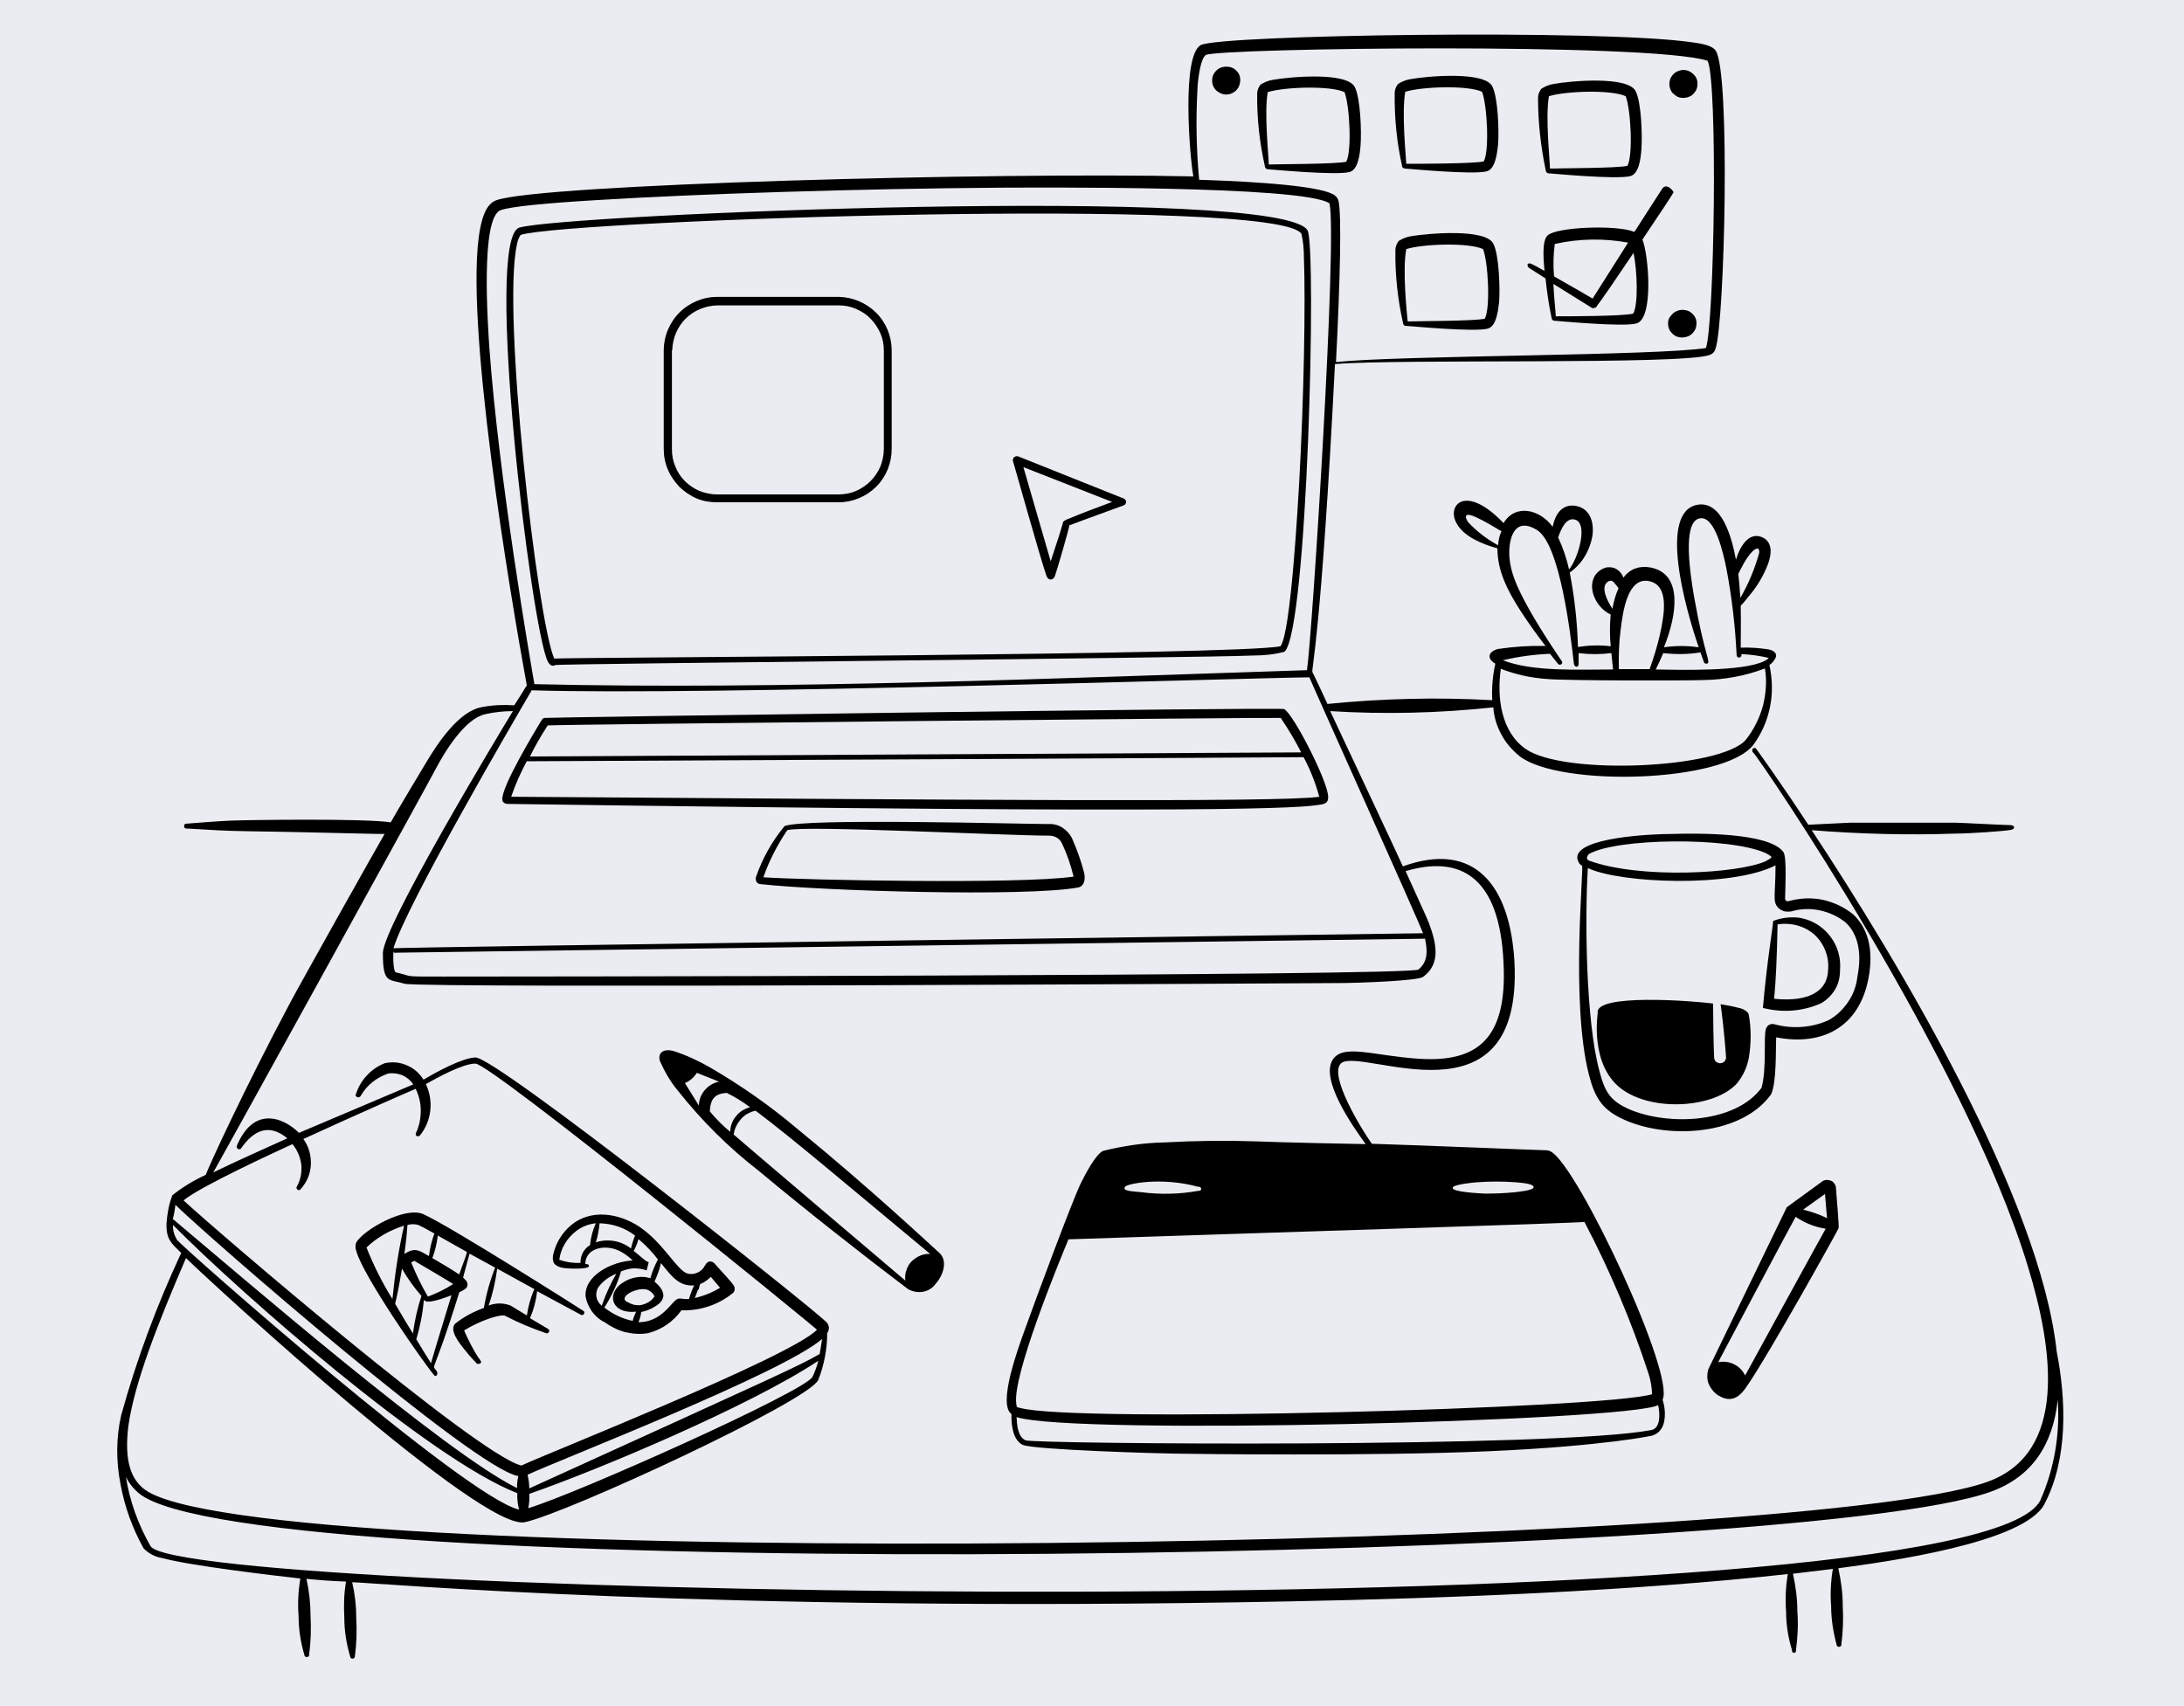 <?xml version="1.0" encoding="utf-8"?>
<!-- Generator: Adobe Illustrator 26.5.0, SVG Export Plug-In . SVG Version: 6.00 Build 0)  -->
<svg version="1.1" xmlns="http://www.w3.org/2000/svg" xmlns:xlink="http://www.w3.org/1999/xlink" x="0px" y="0px"
	 viewBox="0 0 640 500" style="enable-background:new 0 0 640 500;" xml:space="preserve">
<style type="text/css">
	.st0{fill:#EBECF1;}
</style>
<g id="Background">
	<rect class="st0" width="640" height="500"/>
</g>
<g id="Layer_1">
	<path d="M415.7,284.1h-0.2H415.7z M165.2,371.6c1.1,0.2,7.4,0.5,7.4-0.6c0-0.6-1.1-0.6-1.1-0.6c0.1-4.8,6.2-6,10.6-3.5
		c1.2,0.7,2.3,1.5,3.3,2.5c-6.2,0.3-14.3,4.5-13.8,10.6c0.3,1.6,1,3.1,1.9,4.4c1,1.3,2.2,2.4,3.7,3.1c1.8,1.3,3.8,2.3,6,2.9
		c2.2,0.5,4.4,0.7,6.7,0.3c4-1,7.4-3.4,9.8-6.7c5.4,0.2,10.8-1.6,15-5c0.2-0.1,0.3-0.3,0.4-0.5c0.1-0.2,0.2-0.4,0.2-0.7
		c0-1,0-1-6-7.6c-0.2-0.2-0.4-0.3-0.6-0.4c-0.2-0.1-0.5-0.1-0.7-0.1c-0.3,0-0.5,0.1-0.7,0.3c-0.2,0.1-0.4,0.3-0.5,0.6
		c-0.1,0.1-0.2,0.3-0.3,0.4c-0.5,0.9-1.2,1.6-2.2,2c-0.9,0.4-2,0.5-2.9,0.2c-3-0.9-6.9-8.8-13.9-13.6c-6.1-4.1-14.4-5.4-20.2-0.5
		c-2.5,2.1-4.3,5-5.1,8.2c-0.3,1-0.3,2.1,0.2,3C163,371,164.1,371.5,165.2,371.6L165.2,371.6z M176.4,382.7
		c-0.8-0.6-1.4-1.5-1.6-2.5s0-2,0.5-2.9c1.3-1.8,3.2-3.2,5.3-4c-1.7,2.9-3.1,6-4.2,9.2V382.7z M204.7,378c0.7-2.2,0-1.4,1.2-2
		c0.9-0.5,1.7-1.1,2.4-1.8l2.7,3.2c-2.3,1.4-4.8,2.4-7.4,3c0.3-0.8,0.8-2,1-2.6V378z M193.8,370.3c2.9,3.6,5.2,6.8,9.6,6.4
		c-0.6,1.3-1.1,2.6-1.5,4c-2.2,0.1-2.5-0.4-3.4,0c-1.7,0.7-4.5,6.8-11.4,6.8c0.4-1,0.7-2,0.8-3c1.9-0.4,3.7-1.2,5.3-2.5
		c0.7-0.6,1.1-1.4,1.2-2.2c0-1-0.4-2.4-2.6-4.2c0.8-1.8,1.5-3.6,1.9-5.5V370.3z M183.8,381.6c-2.6-1.4,1.9-3.9,4.8-3.8
		c0.7,0,1.3,0.2,1.9,0.6c0.6,0.4,1,0.9,1.3,1.5c-0.4,0.6-0.9,1.2-1.6,1.6c-0.6,0.4-1.3,0.7-2.1,0.9c-0.7,0.2-1.5,0.1-2.3,0
		c-0.7-0.2-1.4-0.5-2.1-0.9V381.6z M187.3,363.3c2,1.7,3.9,3.7,5.5,5.8c-0.9,1.7-1.7,3.6-2.2,5.5c-1.3-0.4-2.6-0.5-3.9-0.3
		c-1.3,0.2-2.6,0.6-3.7,1.3c-5.5,3-4.2,9.6,3.4,8.8c-0.4,0.9-0.8,1.8-1,2.7c-3-0.6-5.9-2-8.3-3.9c2.1-3.3,3.8-6.9,4.9-10.6
		c1.2-0.5,2.4-0.8,3.7-0.9c1.3,0,2.6,0.2,3.8,0.6l0.6-2.4l-0.7-0.3c-1.4-1-2-1.7-3.7-3c0.6-1.1,1.1-2.3,1.4-3.5V363.3z M175.7,358.5
		c3.8,0.1,7.4,1.3,10.4,3.6c-0.5,1.2-0.9,2.5-1.2,3.8c-1.4-1.1-3.1-1.9-4.9-2.2c-1.8-0.3-3.7-0.2-5.4,0.4
		C175.2,362.3,175.5,360.4,175.7,358.5L175.7,358.5z M168.8,360.8c1.7-1.3,3.7-2.1,5.8-2.3c-0.9,2-1.5,4.2-1.7,6.4
		c-0.9,0.5-1.6,1.3-2.1,2.2c-0.5,0.9-0.7,2-0.7,3c-2.1,0.1-4.2-0.2-6.2-0.9C164.3,365.9,166.1,362.9,168.8,360.8L168.8,360.8z
		 M124,355.8c-5.4-2.3-17.4,4.6-19.6,8.3c-0.3,0.8-0.3,1.7,0,2.5c1.9,7.2,19.5,32.5,22.8,36.4c0.6,0.7,1.3-0.3,0.8-1.1
		c-1.6-2.6-1.4,2.6,6.6-23.2c0.7-0.3,1.4-0.7,2-1.2c0.3-0.3,0.4-0.7,0.4-1.1c0-0.4-0.2-0.8-0.4-1.1c-0.3-0.3-0.6-0.6-0.9-0.9l1.9-7
		l7.5,4.1c-1.5,3.8-2.6,7.7-3.3,11.8c-3,1.1-5.9,2.6-8.4,4.6c-1.8,1.9,1,5.5,2.8,7.7c1.7,2.2,3.2,3.6,3.5,4c0.3,0.3,1.4,0,1.3-0.5
		c-0.2-0.4-0.4-0.8-0.8-1.2c-1.6-2.5-3-5.2-4.2-8c2.3-1.4,4.8-2.6,7.4-3.5c0.9-0.3,3.8-1.2,4.6-0.8c3.8,2,7.9,3.7,12,5.1
		c0.2,0.1,0.4,0.1,0.5,0c0.2-0.1,0.3-0.2,0.4-0.4s0.1-0.4,0-0.5c-0.1-0.2-0.2-0.3-0.4-0.4l-5.2-3.1c1.1-2.5,1.8-5.2,2.1-7.9
		l12.8,6.9c0.8,0.5,1.4-0.8,0.8-1.1C170.6,383.9,131.7,359.2,124,355.8L124,355.8z M119.4,359c1-0.3,2.2-0.3,3.2,0
		c0.7,0.3,2.4,1.2,4.7,2.5c-0.8,2.1-1.3,4.3-1.6,6.6c-2-1.1-3.2-2-4.8-1.7c-0.9,0.2-1.7,0.6-2.4,1.1
		C118.8,365.1,119.1,363.3,119.4,359L119.4,359z M107.4,365.6c3.1-3,6.9-5.1,11-6.4c-1.6,7.1-2.7,14.3-3.4,21.5
		C112,375.9,109.5,370.9,107.4,365.6L107.4,365.6z M121,390.8c-1.7-2.7-3.5-5.8-5.2-8.7c1-4.3,1.3-6.3,2-10.3c1.6,2.8,3.5,5.5,5.7,8
		C122.3,383.4,121.5,387.1,121,390.8L121,390.8z M126.3,399.5c-1.1-1.7-2.5-4-4.3-7c1.1-3.8,1.9-7.6,2.2-11.6
		c0.7,1.6,6.5-0.7,8.1-1.3C131.2,383.3,127.2,396.2,126.3,399.5L126.3,399.5z M125.4,380c-1.9-3.2-3.5-6.6-4.9-10l0.9-0.5
		c0.4,0.2,10.7,6.3,11.4,6.8C130.5,377.8,128,379,125.4,380L125.4,380z M134.4,373.4c-2.2-1.5-5.3-3.3-7.7-4.7
		c0.8-2.1,1.3-4.3,1.6-6.6l8.5,4.8c-0.1,1.1-1.2,3.5-2.2,6.5H134.4z M154.2,385.4l-4.6-2.8c-2.1-0.8-4.3-0.8-6.4,0
		c1.2-3.5,2-7.1,2.5-10.8l10.9,6c-1.1,2.4-1.8,5-2.2,7.7L154.2,385.4z"/>
	<path d="M602.7,396.1c-4.9-45.2-46.7-114.8-71.8-152.8c14,1.1,28,1.5,42,1c4,0,14.4-0.7,16.4-1.1c1.2-0.2,1.4-1.4-0.4-1.4
		s-14.4-0.7-16.1-0.7h-30.5c-4.7,0.2-12,0.6-12.4,0.6c-9-13.7-15.3-22.3-15.3-22.3c-0.1-0.1-0.2-0.1-0.2-0.2c-0.1,0-0.2,0-0.3,0
		c-0.1,0-0.2,0-0.3,0.1c-0.1,0-0.2,0.1-0.2,0.2c-0.1,0.1-0.1,0.2-0.1,0.3c0,0.1,0,0.2,0,0.3c0,0.1,0.1,0.2,0.1,0.3
		c0.1,0.1,0.1,0.1,0.2,0.2c1.4,1.1,62,89.7,80.5,150.7c7.4,24.2,11.7,54.6-12,63c-56.3,20.1-497.1,26.6-538.7,3
		c-5.8-3.3-7.1-10.1-6-19.3c1.8-12.8,8.6-30,16.9-49.3c9.3,9,86.7,80.1,99.3,77.4c12.5-2.7,83.1-35.4,86-41.7
		c1.7-4.4,2.6-9,2.6-13.7c0.4-0.5,0.5-1.1,0.5-1.7c-0.1-0.6-0.3-1.2-0.8-1.6c-4.6-4.6-96.9-77.8-102.8-77.5
		c-4.1,0.2-11.6,4.4-15.2,6.5c-1.2-1.9-2.9-3.4-4.9-4.2c-2-0.9-4.3-1.1-6.5-0.6c-2,0.8-3.9,2.1-5.3,3.7c-1.5,1.6-2.6,3.6-3.2,5.7
		c0,0.2,0.1,0.3,0.3,0.4c0.1,0.1,0.3,0.2,0.5,0.2c0.2,0,0.3-0.1,0.5-0.2c0.1-0.1,0.2-0.2,0.3-0.4c1.8-3.1,4.7-5.3,8-6.4
		c1.4-0.2,2.8,0,4.1,0.5c1.3,0.6,2.4,1.5,3.2,2.7L87.6,332c-1.8-1.8-4-3.2-6.4-3.9c-5.7-1.5-9.5,2.2-11.8,7.7c-0.1,0.2,0,0.3,0,0.5
		c0.1,0.2,0.2,0.3,0.3,0.4c0.1,0.1,0.3,0.1,0.5,0.1c0.2,0,0.3-0.1,0.4-0.2c3.8-5.5,8.3-7.4,13.6-3c-6.4,2.9-15.4,6.9-21.7,10
		c0.5-0.7,65.2-118,65.2-118.3c2.8-5.3,8.6-14.7,14.5-16c2.7-0.6,5.4-0.9,8.1-0.9c-4.2,6.9-38,63-38.1,70.9c0,9,1.6,7.6,6.4,9
		c4.8,1.4,273.4-0.2,273.9-0.2c4.6,0,22.8-0.6,24.5-1.8c5.2-3.8,4-9.6,1.8-15.6c-0.5-1.4-3.3-7.4-6.9-15.4
		c15.8-4.7,27.6,1.3,28.7,27c1.1,22.2-7.7,29-24.5,28c-13.5-0.8-22.8-4.7-25.7,0.5c-3.3,5.9,5.8,19,9.8,24.5c-0.6,0-25.7-0.5-32-0.8
		c-8.9-0.3-17.9-0.2-26.8,0.3c-6.1,0.1-12.2,1-18.2,2.5c-2.2,1.1-5.2,6.9-6.4,9.3c-2.4,4.8-13.5,34.7-16.6,43.4
		c-1.8,5-7.9,21.5-3.8,24.4c-0.1,3.2,0.4,7.5,3.2,9s41.6,2.6,44.6,2.6c5.2,0.1,58.3,0.8,92.2-0.7s48.7-4.7,47.8-4.6
		c0.9-0.3,1.6-0.7,2.2-1.4c0.6-0.7,1-1.5,1.2-2.4c0.5-2.2,0.3-4.5-0.4-6.7c3.8-7.4-24.8-68.4-32.7-72.7c-0.5-0.3-1-0.4-1.5-0.4
		c-1.6,0-37.2-1.5-51-1.9c-3-4.2-12.8-20.2-9-23.6c5.7-5,53.3,20,50.8-29.7c-1.3-22.5-11.7-35.6-32.7-28c-1.8-4-17.2-36.8-21.3-45.5
		c15.9,1,31.9,0.6,47.8-1.1c0.2,2.8,1,5.5,2.4,8c1.3,2.5,3.2,4.6,5.4,6.4c12,9,59.8,7.7,68.4-3.4c2.4-3.3,4.1-7.1,4.9-11.2
		c0.8-4,0.7-8.2-0.2-12.2c0.8-0.5,1.4-1.3,1.8-2.1c0.5-0.9,0-2.1-2.1-2.5c-2.7-0.4-5.4-0.6-8.1-0.5c0-2.5,0.1-7.1,0-12.3
		c0.3-0.2,2.2-2.5,2.4-2.8c2.4-2.8,4.3-6,5.6-9.4c1-2.8,1.4-6-1.2-7.6c-4-2.2-6.8,1.8-8.2,6.3c-1.3-6.9-4.2-17.1-11.1-16.1
		c-11.8,1.8-3.7,30.5,0.2,41.8c-3.4-0.5-6.8-0.5-10.2,0c3.8-9.4,5.7-21.6-4-23.4c-1.5-0.3-3-0.2-4.4,0.3c-1.4,0.5-2.6,1.5-3.5,2.7
		c-0.2-0.7-0.6-1.3-1.1-1.8c-0.5-0.5-1.1-0.9-1.8-1.1c-0.7-0.2-1.4-0.2-2.1-0.1c-0.7,0.2-1.3,0.5-1.9,0.9
		c-4.4,3.2-1.9,10.5,3.2,12.9c-0.3,3.1-0.3,6.2,0,9.3c-3.2-0.4-6.4-0.3-9.6,0.2c-0.2-7.3-1-14.6-2.4-21.8c1.8-1.3,3.4-3,4.5-4.9
		c1.1-1.9,1.9-4.1,2.2-6.3c0.4-4-1-7.3-4.3-8.2c-4.2-1.1-6.6,1.8-7.4,6c-3.7-5.1-10.9-6.9-14.4-1.1c-11.2-11.7-16.7-5.2-13.8,0
		c2.1,4,7.7,6.2,12,7.4c0,6.7,3,12.4,6.7,18.2c2.5,3.9,5.3,7.7,7.4,10.4c-4.7-0.1-9.3,0.2-14,0.9c-2.8,0.8-3.3,2.8-0.7,4.3
		c-0.8,3.5-1.1,7.1-0.9,10.7c-16.1-0.9-32.3-0.5-48.3,1.1c-1-2.2-4-8.6-4.4-9.3c-0.4-0.8,2.5-9.5,6.6-90.3
		c18.6-1.6,102.2,0.3,109.9-2.7c0.4-0.2,0.8-0.4,1.1-0.8c0.3-0.4,0.5-0.8,0.6-1.3c2.6-8.4,4.3-80.3,0-87c-1-1.7-4.8-2.2-6.9-2.5
		c-26.7-3.9-138.3-2.2-144,0.8c-5.7,3-3.3,32.6-2.2,38.5C291.8,50.4,158,54,145.4,58.7c-3,1.1-4.1,5.2-4.7,8.3
		c-5,25.7,9,108.4,13.7,134c-0.3,0,0,0-3.7,5.7c-3.1-0.2-6.2-0.1-9.3,0.5c-6.8,1-13.1,10.5-16.6,16.4c-0.2,0.3-9,15-10.3,17.4
		c-7.5-1.2-42.5-0.7-47-0.5c-4.4,0.2-9,0.6-13,0.9c-0.7,0-0.8,1.4,0,1.4c8.4,0.5,11.5,0.7,18,0.8c15.9,0.2,39.4,0.9,40.2,0.8
		c-1.6,2.7-24.7,43.8-27.8,49.7c-13.4,25.2-24,48.3-24.6,50.2c-3.5,1.6-6.8,3.6-9.8,6c-1,2.6-1.5,5.4-1.7,8.2
		c-0.2,4.8,1.6,6,4.3,8.7c-7.2,15.4-13.1,31.3-17.6,47.6c-1.5,6.6-1.5,13.4-0.2,20.1c1.2,6.6,3.5,13,6.8,18.9
		c1.5,1.5,3.4,2.5,5.4,2.8c7.9,2.2,32.3,5.1,40.5,6c-0.6,3.7-0.8,7.4-0.5,11.1c0,3.8,0.6,7.6,1.7,11.3c0,0.1,0,0.2,0.1,0.3
		c0,0.1,0.1,0.2,0.2,0.2c0.1,0.1,0.2,0.1,0.2,0.1c0.1,0,0.2,0,0.3,0s0.2,0,0.3-0.1c0.1,0,0.2-0.1,0.2-0.2c0.1-0.1,0.1-0.2,0.1-0.2
		c0-0.1,0-0.2,0-0.3c0.5-3.7,0.6-7.5,0.4-11.3c0-3.6-0.4-7.2-1.2-10.8c4.1,0.4,8.1,0.7,11.6,0.8c-0.6,3.5-0.7,7.1-0.5,10.6
		c0,3.8,0.6,7.6,1.7,11.3c0,0.2,0.1,0.4,0.2,0.5c0.1,0.1,0.3,0.2,0.5,0.2c0.2,0,0.4-0.1,0.5-0.2c0.1-0.1,0.2-0.3,0.2-0.5
		c0.5-3.7,0.6-7.5,0.4-11.3c0-3.5-0.4-7-1.2-10.4c6.7,0.1,105.2,9,275.2,5.6c45.6-0.9,100.4-3,145.5-8c-0.6,3.6-0.8,7.3-0.5,11
		c0,3.8,0.6,7.6,1.7,11.2c0,0.1,0,0.2,0,0.3c0,0.1,0.1,0.2,0.1,0.3c0.1,0.1,0.1,0.1,0.2,0.2c0.1,0,0.2,0.1,0.3,0.1
		c0.1,0,0.2,0,0.3-0.1c0.1,0,0.2-0.1,0.2-0.2c0.1-0.1,0.1-0.2,0.1-0.3c0-0.1,0-0.2,0-0.3c0.5-3.7,0.7-7.5,0.4-11.3
		c0-3.7-0.5-7.4-1.3-11c3.3-0.4,11-1.3,11.7-1.4c-0.6,3.6-0.8,7.3-0.5,10.9c0,3.8,0.6,7.6,1.6,11.3c0,0.2,0.1,0.4,0.3,0.5
		c0.1,0.1,0.3,0.2,0.5,0.1c0.2,0,0.4-0.1,0.5-0.3c0.1-0.1,0.2-0.3,0.1-0.5c0.5-3.7,0.6-7.5,0.4-11.2c0-3.7-0.5-7.4-1.3-11
		c13.5-1.8,54.9-7.4,60.5-19C606,427.5,605.5,410.4,602.7,396.1L602.7,396.1z M329.7,347.8c0.3-0.8,10.4-3,21.4,0c0.1,0,0.2,0,0.3,0
		c0.1,0,0.2,0.1,0.3,0.1c0.1,0.1,0.1,0.1,0.2,0.2c0,0.1,0.1,0.2,0.1,0.3s0,0.2-0.1,0.3c0,0.1-0.1,0.2-0.2,0.2
		c-0.1,0.1-0.2,0.1-0.3,0.1c-0.1,0-0.2,0-0.3,0c-5.5,1-11.1,1.1-16.6,0.4C331.9,349.1,328.7,349.1,329.7,347.8L329.7,347.8z
		 M483.9,419.1c-27.8,5.3-181,4.1-183.4,3c-2.3-1.1-2.5-4.6-2.6-6.8c16.6,5.4,179,1.2,188-3.5C486.5,414.4,486.6,418.6,483.9,419.1
		L483.9,419.1z M425.7,348.1c0-1,6.6-1.6,6.9-1.6c3.9-0.3,7.9-0.3,11.8,0c2.2,0.2,5.2,0.5,5,1.5c-0.2,0.9-4.8,1.3-5.5,1.4
		c-2.9,0.3-5.9,0.4-8.8,0.4C433,349.7,425.5,349.3,425.7,348.1L425.7,348.1z M464.3,358.1c7.5,14.3,13.8,29.2,18.8,44.5
		c0.6,1.9,1,4,1,6c-13.5,4.2-169.5,8.5-185.2,4c-0.8-0.2-1,0-1.1-1.3c-1.1-8.2,12.2-40.6,15.3-48.1
		C369.8,361.3,463.7,358.4,464.3,358.1L464.3,358.1z M439,159.8c-3.3-1.8-6.3-4.1-8.8-6.8c-1.2-1.8-0.9-3,2.6-1.3
		c2.2,1,5.2,2.8,7.2,4C439.4,156.9,439.1,158.3,439,159.8z M511,165.1c2.4-4.3,4.8-5.6,4.5-3c-1.3,4.6-3.1,9-5.5,13.1
		c-0.2-3-0.4-5-0.6-7C509.6,167.8,510.2,166.5,511,165.1L511,165.1z M498.3,191.2c0.6,1.7,1,2.7,1,2.8c0,0.1,0.1,0.2,0.1,0.2
		c0.1,0.1,0.1,0.1,0.2,0.2c0.1,0,0.2,0.1,0.3,0.1c0.1,0,0.2,0,0.3,0c1.3-0.5-0.6-1.7-3.8-19.8c-0.9-5.4-3.7-22.1,1.8-22.8
		c4.4-0.7,6.8,10.3,7.7,14.7c1.6,8.4,2.6,16.9,3,25.4c0,0.2,0.1,0.3,0.2,0.5c0.1,0.1,0.3,0.2,0.4,0.2c0.2,0,0.3,0,0.5-0.1
		c0.1-0.1,0.2-0.2,0.3-0.4c0-0.2,0-0.3,0-0.5c2.7,0.1,5.4,0.5,8,1.1c-0.3,0.4-0.8,0.7-1.2,0.9c-6.3,3.2-25.3,2.6-31.9,2.5
		c0.9-1.8,1.5-3.2,2.2-4.8C490.9,191.8,494.6,191.8,498.3,191.2L498.3,191.2z M474.9,184.7c0.7-6,2.2-15.6,8.3-14.4
		s4.5,9.9,3.2,15.8c-0.8,3.4-1.8,6.7-3,10h-9C474.3,192.2,474.4,188.4,474.9,184.7L474.9,184.7z M471,170.6c0.1-0.1,0.3-0.2,0.5-0.3
		c0.2-0.1,0.4-0.1,0.6-0.1c0.2,0,0.4,0.1,0.5,0.2c0.2,0.1,0.3,0.2,0.4,0.4c0.5,0.5,0.9,1,1.3,1.6c-0.9,1.9-1.4,3.9-1.8,6
		C471,176.1,469,172.2,471,170.6z M461.6,152.3c3.9,1.2,0.8,11.5-1.8,14.6c-0.7-3.2-1.8-6.4-3.2-9.4
		C457.5,154.9,459,151.5,461.6,152.3L461.6,152.3z M454.2,191.6c1.5,1.9,2.4,3,2.4,3c0.1,0.1,0.3,0.2,0.4,0.2c0.2,0,0.3,0,0.5-0.1
		c0.1-0.1,0.2-0.3,0.3-0.4c0-0.2,0-0.3-0.1-0.5c0,0-5.3-7.6-9.7-15.4c-3.3-6-6.4-12-5.6-18.6c0.7-5.2,3.4-7.4,8.1-4.4
		c6.7,4.3,9.8,31,10.7,39c0,0.2,0.1,0.4,0.2,0.6c0.1,0.2,0.3,0.3,0.5,0.4c0.8,0,0.7-0.9,0.7-1.3s0-2.5,0-2.7c3.2,0.4,6.4,0.4,9.6,0
		c0.2,2.2,0.4,3.9,0.5,4.8c-10.6,0-23.5,0.7-32.3-2.7C445,192.4,449.6,191.8,454.2,191.6L454.2,191.6z M439.8,196
		c4.4,1.7,9,2.7,13.7,3c5.3,0.5,41.5,0.5,45.6,0.3c6.2-0.1,12.3-1.2,18.1-3.4c0.6,3.7,0.3,7.4-0.6,11c-1,3.6-2.7,7-5,9.9
		c-7.3,8.5-53.4,10.5-64.5,2.7C439.9,214.5,438.6,204.5,439.8,196L439.8,196z M415.7,284.1c0.6,2-285.4,2.1-285.7,2.1
		c-12,0-9,0-13-1c-1.1-0.2-1.3-0.2-1.5-1.3c-0.3-1.6-0.3-3.3-0.2-5c0.1,0.1,0.2,0.2,0.3,0.3c0.1,0.1,0.3,0.1,0.4,0
		c0,0,299.7-4.1,301.6-4.1C418.3,278.6,418.5,281.8,415.7,284.1z M500.1,102c0,0,0.2-0.3,0.2-0.2c0.1,0.1-0.2,0.2-0.4,0.2H500.1z
		 M350.9,26.3c0-2,0.8-9.3,2.5-10.2c4-2,129.8-3.7,147,1.7c3,6.3,2,77.1-0.5,84.2c-14.8,2.3-89,2.1-108.4,4.1
		c1.2-23.6,1.7-43.5,0.7-47.4c-0.2-0.5-0.5-1-0.9-1.3c-0.4-0.4-0.9-0.6-1.4-0.8c-6.6-2.8-31.3-3.7-38.5-3.9
		C350.6,43.9,350.4,35.1,350.9,26.3L350.9,26.3z M143.4,101.9c-0.4-6.3-2.7-38.1,3.3-40.3c3-1.1,13.6-2.1,28.9-3
		c29.4-1.8,75.7-3.3,117.8-3.6c9.4,0,88.4-0.7,96.2,4.6c2.3,10.4-5,125.7-6.6,136.8c-70.9,2.3-154.9,5.8-226.4,4.1
		C155.4,193.6,146.2,140.6,143.4,101.9L143.4,101.9z M155.7,202.5c0-0.1,0-0.1,0-0.2c50.5,1.6,208.7-3.6,228-3.8
		c2.1,5,32,71.3,33.3,75c-0.3,0-301.3,4.1-301.7,4.4C119.1,265.2,150.3,211.7,155.7,202.5L155.7,202.5z M238.1,403.5
		c-2.2,4.3-69.5,34.4-83.3,38.5c0.3-1.4,0.4-2.8,0.3-4.2c20.4-7.1,64.8-25.8,84.7-39C239.4,400.4,238.8,402,238.1,403.5L238.1,403.5
		z M240.2,396.8c-6,3.5-11.7,6-85.1,39.4c0-1.4-0.2-2.7-0.5-4c9.6-4.5,74.7-29.7,86.3-39.8C240.7,393.7,240.5,395.2,240.2,396.8
		L240.2,396.8z M85.7,335.3c1.4,1.7,2.3,3.8,2.6,6c0.2,2.2-0.2,4.5-1.3,6.4c-0.5,0.8,0.7,1.5,1.1,0.8c1.8-2,2.9-4.5,3-7.2
		c0.1-2.7-0.6-5.3-2.2-7.5c14.6-6.7,28.9-13,32.9-14.7c1,2,1.5,4.2,1.5,6.4c0,2.2-0.4,4.4-1.4,6.5c-0.4,1,0.7,1.3,1.2,0.7
		c1.7-2.1,2.7-4.6,3-7.3c0.3-2.7-0.2-5.3-1.3-7.7c3.2-1.8,10.8-6,14.5-6c4.6,0,98.4,76.3,100.1,78c-7.8,8.1-80.5,36.8-86.6,39.8
		c-12.9-3-91.6-70.7-99-77.7C58.3,347.9,80.5,337.7,85.7,335.3L85.7,335.3z M51.4,353.1c9.4,9.2,87.5,77.3,100.5,79.5
		c-0.3,1.1-0.4,2.3-0.4,3.5c-21-10.3-81-62.2-100.9-78.9C50.8,357.1,51.3,354.2,51.4,353.1L51.4,353.1z M51.9,363.4
		c-0.8-1.3-1.3-2.8-1.2-4.4c19.6,19.8,75,68.5,100.9,78.6c-0.1,1.6,0.1,3.2,0.5,4.8C136.7,439,53.9,365.9,51.9,363.4L51.9,363.4z
		 M597.9,439.7c-19.4,38.5-545.3,28.4-553.8,13.4c-3.6-6.3-6.1-13.2-7.2-20.3c1.2,2.5,3.1,4.6,5.5,6c44.2,25.7,483.5,19,540.9-1.6
		c12.2-4.4,18.3-13.8,19.7-27C603.7,420.3,602,430.4,597.9,439.7L597.9,439.7z"/>
	<path d="M148.7,235.6c212.1,3,232.4,1.2,238.3,0.2c1.4-0.2,2.3-0.7,2.2-2.3c0-4.4-10.2-24.3-12.9-25.7c-1.2-0.6-216,2.4-216.8,2.6
		c-0.1,0-0.3,0.1-0.4,0.2c-0.1,0.1-0.2,0.2-0.3,0.3c-2,3.3-12,19.8-11.6,23.5c0,0.3,0.2,0.6,0.4,0.8
		C148,235.5,148.4,235.6,148.7,235.6L148.7,235.6z M160.5,212.6c2.2-0.3,213.5-2.4,214.8-2.2c2.2,3.2,4.2,6.6,6,10.1
		c-4.9,0-224.8,1.2-226,1.2C156.6,219,158.3,216,160.5,212.6L160.5,212.6z M154.5,223.1c1.2,0,223.7-1.1,227.5-1.2
		c2,3.7,3.5,7.6,4.6,11.6c-10.7,1.7-108,0.9-236.8,0c1.2-3.6,2.8-7.1,4.6-10.5L154.5,223.1z M314.2,245.8c-0.6-1.3-1.6-2.4-2.8-3.2
		c-1.2-0.8-2.7-1.2-4.1-1.1c-7.6,0-71.6-1.8-77.4,0.6c-3.7,4.5-6.5,9.5-8.4,15c-0.2,1.3,0.5,1.9,1.3,2c18,2,77.7,3.8,93.1,1
		c1.9-0.4,2.2-2.4,1.8-4.3C316.8,252.3,315.6,249,314.2,245.8L314.2,245.8z M223.7,257.1c1.7-4.9,4.1-9.5,7-13.8
		c4.6-1.5,63.9,1.6,76.8,1.6c0.8,0,1.5,0.2,2.2,0.6s1.2,1,1.5,1.7c1.5,3.1,2.6,6.4,3.4,9.7C299.3,259.2,234.7,257.9,223.7,257.1
		L223.7,257.1z M522.6,249.7c-4.2-5.8-25.4-5.5-32.6-5.3c-6,0-27.8,1-27.8,6.9c0,0.5,0.2,0.9,0.4,1.4c0.2,0.4,0.6,0.8,1,1
		c0.6,0.4-3.4,40,2,61.2c1.8,7,4,10.5,10.7,13.4c12.8,5.6,34.1,4.4,42.7-7.6c1.7-3.5,1.3-13.6,1.5-16.7c13.3,2.6,24.2-2.8,27-17.1
		c1.8-9.2-0.5-15.2-4.4-18.9c-2.6-2.1-5.7-3.6-9-4.3c-3.3-0.7-6.7-0.5-10,0.4c-0.1,0-0.2,0-0.4,0c-0.1,0-0.2-0.1-0.3-0.1
		c-0.1-0.1-0.2-0.2-0.2-0.3c-0.1-0.1-0.1-0.2-0.1-0.3C523.1,261.7,523.7,251,522.6,249.7L522.6,249.7z M465.6,250.3
		c8.1-4.7,41.1-5.1,51.8-0.3c0.4,0.2,1.7,0.9,1.7,1.2c0,0.3-1.4,1-1.7,1.2c-8,3.6-36.8,5.3-51.8-0.2
		C464.4,251.6,465.5,250.4,465.6,250.3L465.6,250.3z M524.9,267.1c2.7-0.8,5.6-0.9,8.4-0.3c2.8,0.6,5.4,1.8,7.6,3.6
		c3.2,3,4.9,8.2,3.4,15.8c-0.3,2.7-1.2,5.2-2.7,7.4c-1.5,2.2-3.4,4.1-5.8,5.4c-4.9,2.2-10.5,2.6-15.7,1.2c-0.3-0.1-0.5-0.1-0.8-0.1
		c-0.3,0-0.5,0.1-0.8,0.2c-0.2,0.1-0.5,0.3-0.6,0.5c-0.2,0.2-0.3,0.5-0.4,0.7c-0.8,2.3,0.3,11.5-1.3,17.3
		c-7.6,10.3-27,11.2-38.5,6.4c-5.8-2.5-7.4-5.1-9-11.3c-4-14.7-4.3-44.7-3.4-59.5c9.5,4.5,42.2,5.8,55-0.8c0,9.3-1.1,10.9,1.2,12.8
		c0.5,0.3,1,0.6,1.5,0.7C523.7,267.2,524.3,267.2,524.9,267.1L524.9,267.1z M233.5,330.7c-7.9-6.7-16.4-12.6-25.3-17.8
		c-3.5-2-7.1-3.7-10.9-4.9c-3.2-0.8-4.6,0.8-3.9,3c1.4,3.1,3.1,6.1,5.3,8.7c6.9,8.7,14.8,16.6,23.6,23.4
		c13.4,11.2,30.7,24.8,43.4,34.4c0.6,0.5,1.4,0.8,2.2,1c0.8,0.2,1.6,0.2,2.4,0.1c0.8-0.1,1.5-0.4,2.2-0.8c0.7-0.4,1.3-1,1.7-1.6
		c2.2-2.4,3.6-6.7,1.1-9C272.4,364.6,254.7,348,233.5,330.7L233.5,330.7z M204.8,324l-4.1-6.6c1.5-0.6,2.7-1.7,3.5-3l6.5,2.6
		c-1.6,0.3-3.1,1.2-4.2,2.5C205.4,320.8,204.8,322.4,204.8,324L204.8,324z M214,331.7c-2.2-1.8-4.2-3.8-6-6c0.2-3.6,1.4-5.2,5-5.4
		c2.4,1.2,4.7,2.6,6.8,4.2c-1.6,0.4-3.1,1.3-4.1,2.6C214.6,328.4,214,330,214,331.7L214,331.7z M265.3,375.3
		c-3.3-2.8-47.6-40.4-50.3-42.8c0.2-1.7,1-3.2,2.1-4.5c1.1-1.3,2.6-2.1,4.3-2.5c10.3,7.7,25.2,20.4,51.2,42c-1-0.1-2,0.1-3,0.5
		c-0.9,0.4-1.8,1-2.5,1.7c-0.7,0.7-1.2,1.6-1.5,2.6C265.2,373.3,265.2,374.3,265.3,375.3L265.3,375.3z M503,408.6
		c3.8,2.6,6.4,1.4,8.8-2.2c6-8.5,27-46.2,27-46.5c0-0.3,0.2,0.3-0.8-11.8c0-0.5-0.2-0.9-0.5-1.3c-0.3-0.4-0.6-0.7-1.1-0.8
		c-0.4-0.2-0.9-0.2-1.3-0.2c-0.5,0.1-0.9,0.2-1.2,0.5l-10.3,7.5c0,0-22.8,47.1-23,47.5c-0.4,1.3-0.4,2.7,0,4
		C501.1,406.6,501.9,407.7,503,408.6L503,408.6z M534.8,349.9c0.2,2.2,0.4,5.1,0.6,7.1c-2.2-1.1-4.6-1.9-7-2.5L534.8,349.9z
		 M526.2,356.6c2.6,1.8,5.6,3,8.8,3.5c-0.5,0.8-23.4,42.6-23.6,43c-0.7-1.4-1.8-2.6-3.3-3.3c-1.4-0.7-3-0.9-4.6-0.6
		C505.8,394.8,525.3,358.1,526.2,356.6L526.2,356.6z"/>
	<path d="M512.4,297.1c-0.3-0.5-0.7-0.8-1.2-1.1c-0.5-0.3-1-0.5-1.6-0.6c-1.8-0.5-3.6-0.8-5.4-1.1c1,7.1,1.6,15,1.6,15.7
		c0,0.5-0.3,0.9-0.6,1.2c-0.4,0.3-0.8,0.4-1.3,0.4c-0.5-0.1-0.9-0.3-1.2-0.6c-0.3-0.4-0.4-0.8-0.4-1.3c0-0.5-0.2-2.6-0.3-15.6
		c-6-0.8-34.9-3-33.8,2.8c0,0.3-2.4,15,6.8,22.1c9.2,7,27.5,5.7,34-1.5c1.8-2.2,3-4.8,3.5-7.6C513.2,305.5,513.2,301.2,512.4,297.1
		L512.4,297.1z M519.6,269.9c0,1.4-1.8,11.7-3,25.5l1.4,0.3c5.3,1.1,10.8,0.5,15.7-1.7c1.7-1,3.1-2.4,4.1-4.1c1-1.7,1.4-3.6,1.4-5.6
		c0.2-2.4-0.2-4.9-1.2-7.1c-1-2.2-2.6-4.2-4.5-5.6c-2-1.5-4.3-2.4-6.7-2.7C524.3,268.7,521.9,269,519.6,269.9L519.6,269.9z
		 M520.9,270.9c1.9-0.3,3.9-0.2,5.7,0.3c1.9,0.5,3.6,1.4,5.1,2.7c1.4,1.3,2.5,2.9,3.2,4.7c0.7,1.8,1,3.7,0.8,5.7
		c-0.3,7.7-8.2,9.2-15.8,8.4C520.4,287.3,520.7,281,520.9,270.9L520.9,270.9z M230.6,243.3C230.6,243.3,230.6,243.3,230.6,243.3
		L230.6,243.3z M488.8,94.8c0,0.5,0.1,1.1,0.3,1.6c0.2,0.5,0.5,0.9,0.9,1.3s0.8,0.7,1.3,0.9c0.5,0.2,1,0.3,1.6,0.3
		c0.8,0,1.6-0.2,2.3-0.6c0.7-0.4,1.2-1.1,1.6-1.8c0.3-0.7,0.4-1.6,0.3-2.4c-0.1-0.8-0.5-1.5-1.1-2.1c-0.6-0.6-1.3-1-2.1-1.1
		c-0.8-0.2-1.6-0.1-2.4,0.2c-0.8,0.3-1.4,0.8-1.9,1.5C489,93.2,488.8,94,488.8,94.8L488.8,94.8z M160.5,193.8
		c0.7,1.4,1.6,1.5,2.2,1.1c0.6-0.4,190.6-2.1,204.7-2.8c3,0,6.1-0.3,9-1.1c6.8-6,9.4-118.2,6.8-123.4c-6.8-13.5-218-4.8-231-0.9
		C141.7,69.8,155.7,184.2,160.5,193.8L160.5,193.8z M151.5,71.6c0-0.5,0.7-2.6,1.2-2.8c14.4-4.3,223-11.4,228.7-0.2
		c0.5,2.3,0.7,4.6,0.7,6.9c0.5,13.1,0,41.1-1.4,66.2c-0.3,4.8-2.4,44.1-5.5,47.7c-12.5,2.6-204.3,3.2-212.8,3.6
		C157.5,181.7,147,91.4,151.5,71.6z M493.2,28.7c0.8,0,1.6-0.2,2.3-0.6c0.7-0.4,1.2-1.1,1.6-1.8c0.3-0.7,0.4-1.6,0.3-2.4
		c-0.1-0.8-0.5-1.5-1.1-2.1c-0.6-0.6-1.3-1-2.1-1.2c-0.8-0.2-1.6-0.1-2.4,0.2c-0.8,0.3-1.4,0.8-1.9,1.5c-0.5,0.7-0.7,1.5-0.7,2.3
		c0,0.5,0.1,1.1,0.3,1.6c0.2,0.5,0.5,1,0.9,1.3s0.8,0.7,1.3,0.9C492.1,28.6,492.7,28.7,493.2,28.7L493.2,28.7z"/>
	<path d="M210.2,147.2h35.6c4.1,0,8.1-1.7,11-4.6c2.9-2.9,4.5-6.9,4.5-11v-28.9c0-4.1-1.6-8.1-4.5-11c-2.9-2.9-6.8-4.6-11-4.7h-35.6
		c-2.1,0-4.1,0.4-6,1.2c-1.9,0.8-3.6,1.9-5.1,3.4c-1.5,1.5-2.6,3.2-3.4,5.1c-0.8,1.9-1.2,4-1.2,6v28.9c0,2.1,0.4,4.1,1.2,6
		c0.8,1.9,2,3.6,3.4,5.1c1.5,1.4,3.2,2.6,5.1,3.4S208.1,147.2,210.2,147.2z M197,102.6c0.1-3.5,1.5-6.8,3.9-9.2s5.8-3.8,9.2-3.9
		h35.6c1.8,0,3.5,0.3,5.1,1c1.6,0.7,3.1,1.6,4.3,2.9c1.2,1.2,2.2,2.7,2.9,4.3c0.7,1.6,1,3.3,1,5.1v28.8c0,1.8-0.4,3.5-1,5.1
		c-0.7,1.6-1.7,3.1-2.9,4.3c-1.2,1.2-2.7,2.2-4.3,2.9c-1.6,0.7-3.4,1-5.1,1h-35.6c-1.7,0-3.5-0.4-5.1-1c-1.6-0.7-3.1-1.7-4.3-2.9
		c-1.2-1.2-2.2-2.7-2.8-4.3c-0.7-1.6-1-3.3-1-5.1V102.6z M306.6,168.6c0.6,1.8,2.1,1.4,2.5,0.3c0.6-1.6,3.9-13,4.3-15
		c2.3-0.7-4.2,1.5,15.9-5.8c0.2-0.1,0.4-0.2,0.5-0.4c0.1-0.2,0.2-0.4,0.2-0.6s-0.1-0.4-0.2-0.6c-0.1-0.2-0.3-0.3-0.5-0.4l-30.8-12.3
		c-0.2-0.1-0.4-0.1-0.6-0.1c-0.2,0-0.4,0.1-0.6,0.2c-0.2,0.1-0.3,0.3-0.4,0.5c-0.1,0.2-0.1,0.4-0.1,0.6
		C296.8,134.8,304.9,163.8,306.6,168.6L306.6,168.6z M299.9,136.9l26,10.2c-3.5,1.3-9.4,3.5-12.2,4.7c-1.3,0.5-1.8,0.7-2.1,1.1
		c-0.3,0.4,0.8-1.9-3.7,11.6L299.9,136.9z M370.7,48.9c0,0.2,0.1,0.3,0.3,0.5c0.1,0.1,0.3,0.2,0.5,0.2c0.6,0,20,1.9,24,0.8
		c2.5-0.7,3-5.2,3.2-7.8c0.3-4,0-13.8-1.7-17.1c-2.3-4.5-19.1-3-24-2.1c-1.3,0.2-2.5,0.7-3.6,1.4c-0.6,0.7-1,1.7-1,2.6
		C368.3,34.6,369.1,41.8,370.7,48.9L370.7,48.9z M371.5,27c4.7-1.5,18.2-2,22.5,0c1.5,3.9,2.2,17.3,0.5,20.4
		c-2.8,0.7-19.8,0.7-22.7,0.8C371.8,45.8,370.4,33.2,371.5,27z M410.9,48.8c0,0.2,0.1,0.3,0.3,0.4c0.1,0.1,0.3,0.2,0.5,0.2
		c0.6,0,20,1.9,24,0.8c2.5-0.7,3-5.2,3.3-7.8c0.3-4,0-13.8-1.7-17.1c-2.3-4.5-19.1-3-24-2.1c-1.3,0.2-2.5,0.7-3.6,1.4
		c-0.6,0.7-1,1.7-1,2.6C408.6,34.5,409.3,41.7,410.9,48.8L410.9,48.8z M411.8,26.9c4.7-1.5,18.2-2,22.5,0c1.5,3.9,2.2,17.3,0.5,20.4
		C432,48,415,48,412.1,48C412,45.7,410.7,33.1,411.8,26.9L411.8,26.9z M453,50.1c0,0.2,0.1,0.3,0.3,0.5c0.1,0.1,0.3,0.2,0.5,0.2
		c0.6,0,20,1.9,24,0.8c2.5-0.7,3-5.2,3.2-7.8c0.3-4,0-13.8-1.7-17.1c-2.3-4.5-19.1-3-24-2.1c-1.3,0.2-2.5,0.7-3.6,1.4
		c-0.6,0.7-1,1.7-1,2.6C450.7,35.8,451.5,43,453,50.1L453,50.1z M453.9,28.2c4.7-1.5,18.2-2,22.5,0c1.5,3.9,2.2,17.3,0.5,20.4
		c-2.8,0.7-19.8,0.7-22.7,0.8C454.2,47,452.8,34.4,453.9,28.2L453.9,28.2z M411.2,94.9c0.2,0.6,0.7,0.7,0.8,0.6c0.7,0,20,1.9,24,0.8
		c2.5-0.7,3-5.2,3.3-7.8c0.3-4,0-13.8-1.7-17.1c-2.3-4.5-19.1-3-24-2.2c-1.3,0.2-2.6,0.7-3.7,1.4c-0.6,0.8-1,1.7-1,2.7
		C408.8,80.6,409.6,87.9,411.2,94.9L411.2,94.9z M412.1,73c4.7-1.5,18.2-2,22.5,0c1.5,3.9,2.2,17.3,0.5,20.4
		c-2.8,0.7-19.8,0.7-22.6,0.8C412.3,91.8,410.9,79.2,412.1,73L412.1,73z M481.3,70.2c4.8-7.1,9-13.5,9.1-13.8c0.1-0.3-2-3-3.3-1.1
		c-9.2,14.1-7.9,12.8-8.6,12.5c-5.3-1.9-22.3-1.3-25,1.2c-1.8,1.7-1.1,7.8-0.9,10.4c-1.9-1.1-3.4-1.9-3.9-2.1
		c-1.4-0.5-1.3,0.8-0.5,1.3l4.7,3c0.4,3.9,1,7.9,1.8,11.7c0,0.2,0.1,0.3,0.3,0.5c0.1,0.1,0.3,0.2,0.5,0.2c0.6,0,20,1.9,24,0.8
		C484.7,93.5,483.1,74.6,481.3,70.2L481.3,70.2z M455.6,71.5c7.1-1.6,14.4-1.7,21.5-0.4l-10.4,16.4c-1-0.6-6.7-3.9-11.3-6.5
		C455.1,77.8,455.2,74.7,455.6,71.5L455.6,71.5z M478.6,91.9c-2.8,0.8-19.8,0.8-22.7,0.8c0-1.2-0.5-5.1-0.7-9.5l11.4,7.1
		c0.3,0,0.6,0,0.8-0.1c0.3-0.1,0.5-0.3,0.6-0.6c1-1.2,5.8-8.2,10.7-15.5C479.8,79.5,480.1,89.3,478.6,91.9L478.6,91.9z M359.3,27.7
		c0.8,0,1.6-0.2,2.3-0.7c0.7-0.4,1.2-1.1,1.5-1.8c0.3-0.7,0.4-1.6,0.3-2.4c-0.1-0.8-0.5-1.5-1.1-2.1c-0.6-0.6-1.3-1-2.1-1.1
		s-1.6-0.1-2.4,0.2c-0.8,0.3-1.4,0.8-1.9,1.5c-0.5,0.7-0.7,1.5-0.7,2.3c0,1.1,0.4,2.1,1.2,2.9C357.2,27.2,358.2,27.7,359.3,27.7
		L359.3,27.7z"/>
</g>
</svg>
